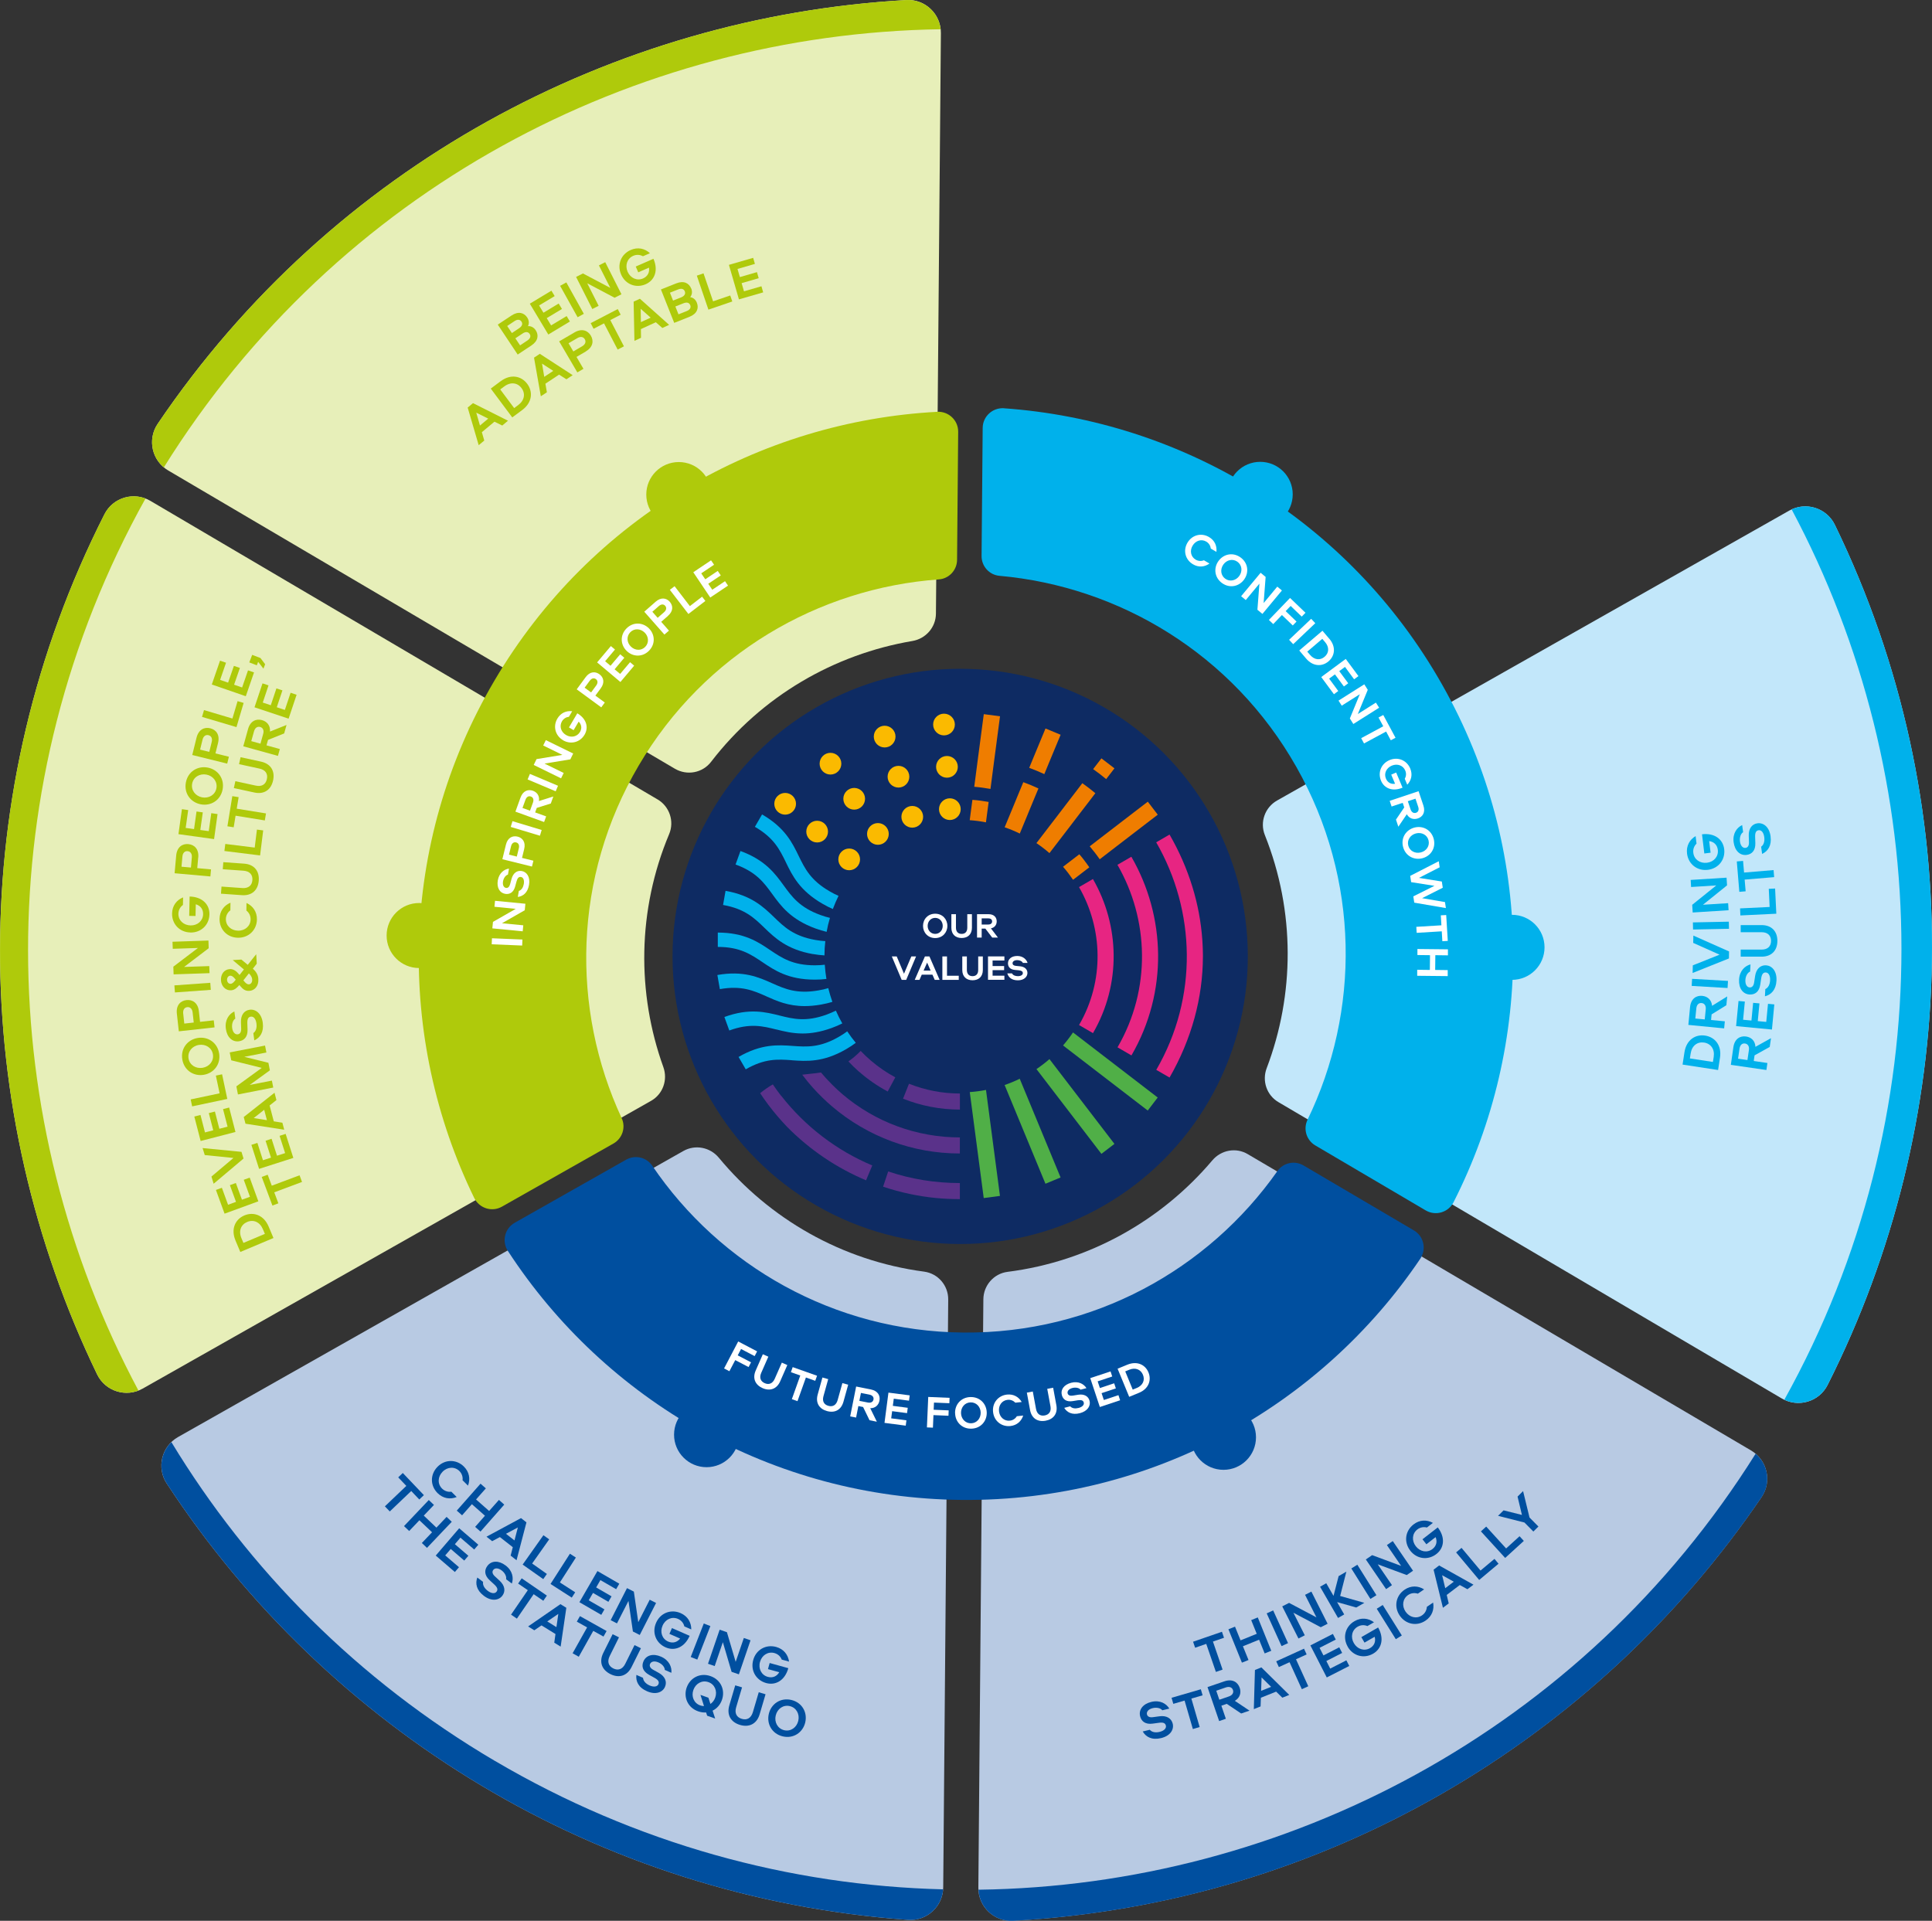 <?xml version="1.0" encoding="UTF-8"?>
<svg id="Layer_2" xmlns="http://www.w3.org/2000/svg" viewBox="0 0 366.59 364.5">
  <rect x="0" y="0" width="366.59" height="364.5" fill="#333333" stroke="none"/>
  <defs>
    <style>
      .cls-1 {
        fill: #fbba00;
      }

      .cls-2 {
        fill: #b8cae3;
      }

      .cls-3 {
        fill: #5a328a;
      }

      .cls-4 {
        fill: #e7efb9;
      }

      .cls-5 {
        fill: #ef7d00;
      }

      .cls-6 {
        fill: #c2e7fa;
      }

      .cls-7 {
        fill: #fff;
      }

      .cls-8 {
        fill: #00b1eb;
      }

      .cls-9 {
        fill: #00b1eb;
      }

      .cls-10 {
        fill: #e72582;
      }

      .cls-11 {
        fill: #afca0b;
      }

      .cls-12 {
        fill: #50af47;
      }

      .cls-13 {
        fill: #0e2b63;
      }

      .cls-14 {
        fill: #004f9f;
      }
    </style>
  </defs>
  <g id="Layer_1-2" data-name="Layer_1">
    <g>
      <g>
        <g>
          <path class="cls-4" d="M124.75,151.69L28.53,95.04c-3.09-1.82-7.09-.65-8.71,2.55-26.72,52.72-25.65,113.03-1.39,163.22,1.56,3.23,5.54,4.46,8.66,2.69l96.45-54.6c2.24-1.27,3.2-3.97,2.33-6.4-5.05-14.03-4.95-29.8,1.1-44.22,1.02-2.43.07-5.25-2.21-6.59Z"/>
          <path class="cls-4" d="M171.96.01C116.3,3.15,63.05,31.48,29.92,80.43c-2.01,2.97-1.1,7.03,2,8.85l96.14,56.6c2.3,1.35,5.25.8,6.87-1.32,9.61-12.5,23.39-20.41,38.18-22.92,2.56-.43,4.46-2.6,4.48-5.19l.94-110.18c.03-3.59-2.98-6.47-6.56-6.27Z"/>
          <path class="cls-11" d="M177.8,78.15c-33.58,1.8-65.65,19.85-83.98,51-18.34,31.15-18.56,67.95-3.84,98.18.96,1.96,3.36,2.73,5.26,1.65l21.16-11.98c1.69-.96,2.38-3.06,1.56-4.82-9.63-20.75-9.24-45.72,3.24-66.92,12.48-21.2,34.13-33.66,56.94-35.31,1.94-.14,3.44-1.76,3.46-3.7l.21-24.31c.02-2.18-1.81-3.91-3.99-3.8Z"/>
          <path class="cls-11" d="M178.48,5.55c-.35-3.24-3.18-5.72-6.52-5.54C116.3,3.15,63.05,31.48,29.92,80.43c-1.82,2.69-1.24,6.26,1.17,8.26C63.92,36.01,120.3,6.42,178.48,5.55Z"/>
          <path class="cls-11" d="M26.27,263.88C-1.16,212.55-2.6,148.87,27.61,94.6c-2.92-1.13-6.32.09-7.79,2.98-26.72,52.72-25.65,113.03-1.39,163.22,1.43,2.96,4.88,4.23,7.85,3.07Z"/>
          <g>
            <path class="cls-7" d="M99.13,178.29l-.05,1.14-5.78-.24.05-1.14,5.78.24Z"/>
            <path class="cls-7" d="M93.93,170.94l5.76.56-.12,1.23-4.32,2.47,4.04.39-.11,1.14-5.76-.56.12-1.23,4.32-2.47-4.04-.4.11-1.13Z"/>
            <path class="cls-7" d="M98.25,170.21l.2-1.14c.52-.17.82-.68.94-1.32.12-.72-.08-1.25-.53-1.33-.41-.07-.67.18-.85.84l-.26.96c-.32,1.16-1.06,1.54-1.9,1.4-1.04-.18-1.63-1.18-1.39-2.57.25-1.41,1.22-2.1,2.12-2.22l-.2,1.14c-.45.12-.82.66-.93,1.27-.13.75.16,1.18.55,1.25.38.07.65-.2.79-.7l.28-1.03c.3-1.08,1.04-1.63,1.93-1.47.93.16,1.65,1.1,1.38,2.63-.26,1.5-1.13,2.16-2.14,2.29Z"/>
            <path class="cls-7" d="M99.46,161.13l-.41,1.67,2.16.53-.27,1.11-5.62-1.39.68-2.77c.33-1.34,1.27-1.75,2.21-1.52.94.23,1.58,1.04,1.25,2.37ZM98.06,162.55l.39-1.59c.14-.58-.07-.99-.52-1.1-.45-.11-.82.16-.96.73l-.39,1.59,1.48.37Z"/>
            <path class="cls-7" d="M102.78,157.5l-.33,1.09-5.54-1.67.33-1.09,5.54,1.67Z"/>
            <path class="cls-7" d="M102.26,152.01l2.73-.86-.48,1.33-2.66.83-.31.86,2.09.75-.39,1.07-5.44-1.97.97-2.68c.47-1.29,1.45-1.6,2.35-1.28.77.28,1.29.95,1.14,1.93ZM100.57,153.83l.56-1.54c.2-.56.03-.99-.4-1.14-.43-.16-.83.07-1.03.63l-.56,1.54,1.43.52Z"/>
            <path class="cls-7" d="M105.88,149.11l-.44,1.05-5.33-2.25.44-1.05,5.33,2.25Z"/>
            <path class="cls-7" d="M103.57,140.45l5.19,2.54-.54,1.11-4.9.8,3.64,1.78-.5,1.02-5.19-2.54.54-1.11,4.9-.8-3.64-1.78.5-1.02Z"/>
            <path class="cls-7" d="M106.83,140.46c-1.49-.88-1.93-2.64-1.07-4.1.64-1.08,1.69-1.53,2.81-1.39l-.62,1.05c-.52.06-1.01.34-1.32.86-.54.92-.2,2.02.77,2.6.97.58,2.11.33,2.65-.58.42-.72.28-1.43-.25-1.96l-.96,1.62-.88-.52,1.58-2.68c1.73,1.02,2.2,2.66,1.38,4.06-.86,1.46-2.62,1.92-4.1,1.05Z"/>
            <path class="cls-7" d="M113.99,130.62l-1.02,1.38,1.79,1.31-.67.92-4.66-3.42,1.69-2.3c.81-1.11,1.84-1.13,2.62-.56.78.57,1.07,1.56.25,2.67ZM112.16,131.4l.97-1.32c.35-.48.31-.94-.06-1.21s-.82-.17-1.17.31l-.97,1.32,1.23.9Z"/>
            <path class="cls-7" d="M114.8,125.46l1.04.88,1.84-2.18.78.66-1.84,2.19,1.05.88,1.88-2.23.78.66-2.61,3.1-4.42-3.72,2.61-3.1.78.66-1.88,2.23Z"/>
            <path class="cls-7" d="M118.91,123.52c-1.19-1.16-1.29-2.98-.05-4.25,1.24-1.27,3.06-1.21,4.25-.05,1.18,1.16,1.29,2.98.05,4.25-1.24,1.27-3.07,1.21-4.25.05ZM122.31,120.03c-.79-.77-1.97-.83-2.72-.05-.75.77-.67,1.95.12,2.72.79.77,1.97.83,2.72.05.75-.77.67-1.96-.12-2.72Z"/>
            <path class="cls-7" d="M126.75,116.87l-1.29,1.13,1.47,1.67-.86.75-3.82-4.34,2.15-1.89c1.03-.91,2.05-.71,2.68,0,.64.73.71,1.76-.33,2.67ZM124.79,117.24l1.23-1.08c.44-.39.5-.85.2-1.2-.31-.35-.76-.34-1.21.05l-1.23,1.08,1.01,1.15Z"/>
            <path class="cls-7" d="M130.91,115.01l2.31-1.78.62.81-3.22,2.47-3.52-4.58.9-.69,2.9,3.78Z"/>
            <path class="cls-7" d="M133.06,108.8l.76,1.13,2.37-1.59.57.85-2.37,1.59.76,1.13,2.42-1.62.57.84-3.37,2.26-3.22-4.8,3.37-2.26.57.84-2.42,1.62Z"/>
          </g>
          <circle class="cls-11" cx="79.53" cy="177.53" r="6.17"/>
          <circle class="cls-11" cx="128.8" cy="93.85" r="6.17"/>
          <g>
            <g>
              <path class="cls-11" d="M44.68,235.39c-.92-2.19-.02-4.03,1.7-4.75,1.72-.72,3.67-.08,4.59,2.11l.92,2.18-6.29,2.65-.92-2.18ZM46.91,231.88c-1.19.5-1.68,1.71-1.1,3.08l.38.9,4.07-1.71-.38-.9c-.58-1.37-1.78-1.87-2.97-1.37Z"/>
              <path class="cls-11" d="M43.27,228.62l1.51-.55-1.16-3.17,1.13-.41,1.16,3.17,1.52-.55-1.18-3.23,1.13-.41,1.64,4.5-6.41,2.34-1.64-4.5,1.13-.41,1.18,3.24Z"/>
              <path class="cls-11" d="M40.54,224.64l-.42-1.37,4.18-3.53-5.45-.55-.41-1.33,7.38.72.39,1.27-5.67,4.78Z"/>
              <path class="cls-11" d="M38.91,214.89l1.55-.4-.84-3.26,1.16-.3.84,3.27,1.56-.4-.86-3.33,1.16-.3,1.2,4.64-6.61,1.71-1.2-4.64,1.17-.3.86,3.33Z"/>
              <path class="cls-11" d="M41.67,207.48l-.71-3.37,1.18-.25.99,4.68-6.67,1.41-.28-1.32,5.5-1.16Z"/>
              <path class="cls-11" d="M38.66,203.96c-1.94.32-3.73-.86-4.07-2.92-.34-2.07.99-3.75,2.92-4.07,1.93-.32,3.73.86,4.07,2.92.34,2.07-1,3.75-2.92,4.07ZM37.73,198.29c-1.29.21-2.16,1.29-1.96,2.55s1.38,2,2.67,1.79c1.28-.21,2.16-1.29,1.96-2.55s-1.39-2-2.67-1.79Z"/>
              <path class="cls-11" d="M37.74,191.9l.22,2.01,2.6-.29.15,1.34-6.78.75-.37-3.35c-.18-1.61.7-2.46,1.83-2.58,1.13-.12,2.17.51,2.35,2.12ZM36.76,194.04l-.21-1.92c-.08-.69-.48-1.06-1.02-1-.54.06-.84.51-.77,1.2l.21,1.92,1.79-.2Z"/>
              <path class="cls-11" d="M39.9,186.5l.1,1.34-6.81.49-.1-1.34,6.81-.49Z"/>
              <path class="cls-11" d="M32.73,178.71l6.82-.23.05,1.46-4.67,3.55,4.78-.16.05,1.34-6.82.23-.05-1.46,4.67-3.55-4.78.16-.05-1.34Z"/>
              <path class="cls-11" d="M36.12,176.95c-2.03-.04-3.51-1.59-3.47-3.6.03-1.48.85-2.55,2.09-3.06l-.03,1.44c-.5.36-.84.94-.86,1.65-.03,1.25.96,2.2,2.3,2.23,1.34.03,2.36-.88,2.39-2.13.02-.99-.54-1.63-1.39-1.88l-.05,2.22-1.2-.02.08-3.67c2.36.05,3.8,1.47,3.76,3.38-.04,2-1.58,3.49-3.62,3.45Z"/>
              <path class="cls-11" d="M37.61,162.72l-.18,2.02,2.61.24-.12,1.34-6.79-.61.3-3.36c.15-1.62,1.17-2.27,2.3-2.17,1.14.1,2.03.93,1.89,2.54ZM36.23,164.63l.17-1.92c.06-.7-.26-1.14-.8-1.19-.54-.05-.93.33-.99,1.03l-.17,1.92,1.79.16Z"/>
              <path class="cls-11" d="M35.23,157.11l1.59.22.47-3.34,1.19.17-.47,3.34,1.6.22.48-3.41,1.19.17-.66,4.75-6.76-.94.66-4.74,1.19.17-.48,3.41Z"/>
              <path class="cls-11" d="M38.09,152.63c-1.93-.37-3.21-2.09-2.82-4.15.39-2.06,2.22-3.19,4.15-2.82,1.92.37,3.21,2.09,2.82,4.15-.39,2.06-2.23,3.19-4.15,2.82ZM39.17,146.99c-1.28-.24-2.48.47-2.71,1.72s.61,2.35,1.89,2.6c1.27.24,2.48-.47,2.71-1.72.24-1.25-.62-2.36-1.89-2.6Z"/>
              <path class="cls-11" d="M41.37,141l-.49,1.97,2.55.63-.32,1.31-6.63-1.64.81-3.28c.39-1.58,1.51-2.06,2.6-1.79,1.11.27,1.87,1.22,1.48,2.8ZM39.71,142.68l.46-1.88c.17-.68-.08-1.16-.61-1.29-.53-.13-.97.19-1.13.86l-.46,1.88,1.75.43Z"/>
              <path class="cls-11" d="M44.1,136.35l.98-3.3,1.15.34-1.36,4.59-6.54-1.94.38-1.29,5.39,1.6Z"/>
              <path class="cls-11" d="M41.77,129.02l1.51.52,1.1-3.18,1.14.39-1.1,3.18,1.52.53,1.12-3.25,1.14.39-1.56,4.52-6.45-2.23,1.56-4.52,1.14.39-1.12,3.25Z"/>
              <path class="cls-11" d="M49.99,126.89l-1.01-1.3-.25.66-1.43-.55.55-1.43,1.57.6.89,1.18-.32.83Z"/>
            </g>
            <g>
              <path class="cls-11" d="M49.66,223.34l1.13-.42.78,2.08,5.27-1.97.47,1.26-5.27,1.97.78,2.09-1.13.42-2.03-5.43Z"/>
              <path class="cls-11" d="M49.89,220.17l1.53-.49-1.03-3.21,1.14-.37,1.03,3.21,1.54-.49-1.05-3.28,1.15-.37,1.46,4.56-6.5,2.08-1.46-4.56,1.14-.37,1.05,3.28Z"/>
              <path class="cls-11" d="M52.09,207.37l.36,1.38-1.29,1.03.79,3.01,1.63.26.35,1.33-7.35-1.14-.33-1.27,5.84-4.61ZM50.65,212.58l-.52-1.98-1.99,1.57,2.51.4Z"/>
              <path class="cls-11" d="M49.64,202.64l-5.76-1.43-.29-1.5,6.7-1.3.26,1.32-4.2.82,4.58,1.13.28,1.43-3.82,2.77,4.2-.82.26,1.32-6.7,1.31-.3-1.54,4.8-3.49Z"/>
              <path class="cls-11" d="M48.25,197.41l-.18-1.36c.52-.38.69-1.05.59-1.82-.11-.86-.53-1.38-1.06-1.31-.49.06-.69.44-.67,1.25l.04,1.18c.05,1.42-.65,2.12-1.65,2.25-1.24.16-2.26-.76-2.47-2.41-.22-1.68.64-2.8,1.62-3.25l.18,1.36c-.47.29-.69,1.03-.6,1.76.12.89.59,1.28,1.06,1.22.45-.06.67-.46.65-1.07l-.04-1.26c-.04-1.32.6-2.2,1.66-2.34,1.1-.14,2.24.66,2.48,2.48.23,1.78-.52,2.84-1.6,3.33Z"/>
              <path class="cls-11" d="M48.62,181.12l.1,1.75-.74.95c.59.53,1,1.15,1.04,1.97.08,1.42-.79,2.19-1.71,2.24-.78.05-1.22-.32-1.72-.91l-.17-.2-.09.1c-.34.39-.81.86-1.46.9-1.18.07-1.88-.89-1.94-1.87-.07-1.18.59-2.08,1.68-2.15.7-.04,1.27.42,1.69.93l.15.19.83-1.05-2.12-1.78,1.64-.1,1.21,1,1.58-1.98ZM43.79,186.69c.29-.02.56-.31.74-.53l.2-.25-.27-.31c-.27-.32-.53-.46-.78-.45-.36.02-.62.4-.6.82.02.35.26.75.7.72ZM47.22,184.72l-1.04,1.32.18.21c.25.29.52.57.88.54.35-.02.65-.38.61-.92-.03-.48-.31-.85-.62-1.15Z"/>
              <path class="cls-11" d="M43.73,171.31l-.02,1.44c-.49.36-.84.95-.85,1.65-.02,1.25.98,2.19,2.31,2.21,1.34.02,2.36-.89,2.38-2.14.01-.7-.31-1.3-.8-1.68l.02-1.44c1.21.56,2,1.65,1.98,3.13-.03,2-1.56,3.5-3.6,3.47s-3.52-1.57-3.49-3.58c.02-1.48.85-2.55,2.07-3.07Z"/>
              <path class="cls-11" d="M41.93,169.58l.1-1.34,3.95.28c1.17.08,1.84-.5,1.91-1.52.07-1.01-.51-1.68-1.68-1.77l-3.94-.28.1-1.34,3.96.28c1.91.14,2.9,1.4,2.77,3.2-.13,1.8-1.29,2.92-3.2,2.78l-3.96-.28Z"/>
              <path class="cls-11" d="M48.33,160.85l.42-3.42,1.19.15-.59,4.75-6.77-.84.17-1.34,5.58.69Z"/>
              <path class="cls-11" d="M44.09,151.08l1.19.19-.36,2.19,5.55.9-.22,1.33-5.55-.9-.36,2.2-1.19-.19.93-5.72Z"/>
              <path class="cls-11" d="M44.37,149.56l.29-1.32,3.87.84c1.15.25,1.89-.23,2.11-1.24.22-.99-.26-1.74-1.41-1.99l-3.87-.84.29-1.32,3.88.84c1.87.41,2.67,1.8,2.29,3.56-.38,1.77-1.69,2.71-3.56,2.3l-3.88-.84Z"/>
              <path class="cls-11" d="M51.24,138.82l3.13-1.25-.45,1.61-3.06,1.22-.29,1.04,2.53.7-.36,1.3-6.58-1.82.9-3.25c.43-1.57,1.56-2.02,2.65-1.72.93.26,1.61,1,1.52,2.17ZM49.42,141.12l.52-1.86c.19-.67-.05-1.17-.58-1.31s-.97.16-1.16.83l-.52,1.86,1.73.48Z"/>
              <path class="cls-11" d="M49.86,133.32l1.52.51,1.07-3.2,1.14.38-1.07,3.2,1.53.51,1.09-3.26,1.14.38-1.52,4.54-6.47-2.16,1.52-4.54,1.14.38-1.09,3.26Z"/>
            </g>
          </g>
          <g>
            <g>
              <path class="cls-11" d="M100.03,60.24c.34.51.42,1.12.15,1.65.6-.04,1.13.26,1.47.78.6.9.48,2.02-.81,2.88l-2.61,1.73-3.78-5.68,2.61-1.73c1.29-.86,2.38-.53,2.97.37ZM97.13,63.2l1.38-.92c.53-.35.73-.82.44-1.25-.3-.45-.79-.45-1.33-.09l-1.38.92.89,1.34ZM98.68,65.54l1.38-.92c.53-.35.73-.81.44-1.25-.3-.45-.79-.45-1.33-.09l-1.38.92.89,1.33Z"/>
              <path class="cls-11" d="M102.29,57.97l.83,1.37,2.89-1.74.62,1.03-2.89,1.74.83,1.38,2.95-1.77.62,1.03-4.1,2.47-3.51-5.85,4.1-2.47.62,1.03-2.95,1.77Z"/>
              <path class="cls-11" d="M110.78,59.55l-1.18.65-3.32-5.96,1.18-.65,3.32,5.96Z"/>
              <path class="cls-11" d="M114.84,49.75l3.08,6.09-1.3.66-5.19-2.74,2.16,4.27-1.2.61-3.08-6.09,1.3-.66,5.19,2.74-2.16-4.27,1.2-.61Z"/>
              <path class="cls-11" d="M117.86,52.1c-.82-1.86-.03-3.86,1.81-4.66,1.35-.59,2.67-.3,3.65.61l-1.32.58c-.54-.3-1.21-.37-1.85-.08-1.15.5-1.59,1.79-1.06,3.02.54,1.22,1.79,1.77,2.93,1.27.9-.4,1.26-1.18,1.12-2.05l-2.03.89-.48-1.1,3.36-1.47c.95,2.16.27,4.06-1.48,4.83-1.83.8-3.83.03-4.65-1.83Z"/>
            </g>
            <g>
              <path class="cls-11" d="M96.4,79.83l-1.1.92-1.48-.73-2.39,1.99.46,1.59-1.06.88-2.09-7.14,1.01-.84,6.65,3.34ZM91.07,80.75l1.57-1.31-2.27-1.13.7,2.44Z"/>
              <path class="cls-11" d="M95.02,72.33c1.9-1.42,3.9-.99,5.02.51,1.12,1.5.96,3.54-.94,4.96l-1.9,1.41-4.08-5.47,1.89-1.41ZM98.96,73.65c-.77-1.04-2.06-1.22-3.26-.33l-.78.58,2.64,3.54.78-.58c1.19-.89,1.39-2.18.62-3.21Z"/>
              <path class="cls-11" d="M108.67,71.19l-1.19.79-1.39-.89-2.6,1.72.28,1.63-1.15.76-1.29-7.33,1.1-.73,6.25,4.06ZM103.27,71.51l1.71-1.13-2.13-1.38.42,2.51Z"/>
              <path class="cls-11" d="M111.14,66.71l-1.75,1.02,1.32,2.26-1.16.68-3.45-5.89,2.91-1.7c1.4-.82,2.53-.36,3.1.61.58.98.43,2.19-.98,3.01ZM108.79,66.69l1.67-.98c.6-.35.78-.87.5-1.34-.28-.47-.81-.56-1.41-.21l-1.67.98.91,1.55Z"/>
              <path class="cls-11" d="M117.22,58.65l.55,1.07-1.97,1.02,2.59,4.98-1.19.62-2.59-4.98-1.98,1.03-.55-1.07,5.14-2.67Z"/>
              <path class="cls-11" d="M126.98,61.64l-1.3.6-1.24-1.09-2.83,1.3.02,1.65-1.25.58-.15-7.44,1.19-.55,5.55,4.96ZM121.6,61.13l1.86-.85-1.89-1.68.04,2.54Z"/>
              <path class="cls-11" d="M131.16,54.74c.23.57.18,1.18-.2,1.65.6.08,1.05.49,1.27,1.07.4,1,.05,2.08-1.39,2.65l-2.91,1.16-2.52-6.34,2.91-1.16c1.44-.57,2.43-.03,2.83.98ZM127.71,57.04l1.54-.61c.59-.24.88-.65.69-1.14-.2-.51-.68-.6-1.28-.36l-1.54.61.59,1.5ZM128.74,59.65l1.54-.61c.59-.23.89-.64.69-1.13-.2-.51-.68-.6-1.28-.36l-1.54.61.59,1.49Z"/>
              <path class="cls-11" d="M135.3,57.18l3.26-1.11.39,1.14-4.53,1.55-2.2-6.45,1.27-.44,1.82,5.32Z"/>
              <path class="cls-11" d="M139.94,51.04l.45,1.54,3.24-.94.33,1.15-3.24.94.45,1.55,3.31-.96.33,1.16-4.6,1.33-1.9-6.55,4.6-1.33.33,1.15-3.31.96Z"/>
            </g>
          </g>
        </g>
        <g>
          <path class="cls-6" d="M242.32,151.91l97.17-55.01c3.12-1.77,7.1-.53,8.67,2.7,25.82,53.16,23.73,113.45-1.38,163.22-1.62,3.21-5.62,4.37-8.71,2.55l-95.5-56.23c-2.22-1.31-3.14-4.03-2.22-6.44,5.29-13.94,5.45-29.72-.35-44.24-.98-2.45.02-5.25,2.32-6.55Z"/>
          <path class="cls-8" d="M190.53,77.48c33.54,2.37,65.3,20.97,83.1,52.42,17.81,31.45,17.41,68.25,2.18,98.23-.99,1.95-3.4,2.67-5.29,1.56l-20.95-12.33c-1.68-.99-2.32-3.1-1.48-4.85,9.98-20.58,10.01-45.56-2.11-66.97-12.12-21.41-33.55-34.23-56.33-36.27-1.94-.17-3.41-1.81-3.4-3.76l.21-24.31c.02-2.18,1.88-3.88,4.06-3.73Z"/>
          <path class="cls-8" d="M339.96,96.67c27.31,51.25,28.71,114.78-1.39,168.95,3.01,1.43,6.68.23,8.21-2.81,25.11-49.77,27.2-110.06,1.38-163.22-1.49-3.07-5.16-4.33-8.2-2.93Z"/>
          <g>
            <path class="cls-7" d="M230.8,104.72l-1.05-.62c-.06-.51-.35-1.02-.86-1.32-.91-.54-2.02-.21-2.6.77-.58.97-.34,2.11.58,2.65.51.3,1.09.32,1.57.12l1.05.62c-.92.66-2.06.78-3.13.14-1.46-.86-1.92-2.62-1.04-4.1.88-1.48,2.64-1.93,4.1-1.06,1.08.64,1.51,1.69,1.39,2.81Z"/>
            <path class="cls-7" d="M231.18,106.49c.96-1.36,2.73-1.75,4.18-.73,1.45,1.02,1.68,2.82.73,4.18-.95,1.35-2.73,1.75-4.18.73-1.45-1.02-1.68-2.83-.73-4.18ZM235.16,109.28c.64-.9.5-2.07-.38-2.69-.88-.62-2.03-.35-2.66.55-.63.9-.5,2.07.38,2.69.88.62,2.03.34,2.66-.55Z"/>
            <path class="cls-7" d="M243.24,112.05l-3.7,4.45-.95-.79.38-4.96-2.59,3.12-.88-.73,3.7-4.45.95.79-.38,4.96,2.59-3.12.88.73Z"/>
            <path class="cls-7" d="M244.89,114.99l-.94.98,2.06,1.98-.71.74-2.06-1.98-1.65,1.72-.82-.79,4.01-4.17,2.93,2.81-.71.73-2.1-2.02Z"/>
            <path class="cls-7" d="M245.38,122.24l-.78-.83,4.19-3.98.78.83-4.19,3.98Z"/>
            <path class="cls-7" d="M252.24,121.22c1.3,1.53,1.05,3.25-.16,4.28-1.21,1.03-2.94,1.01-4.25-.53l-1.3-1.53,4.4-3.75,1.3,1.53ZM251.34,124.63c.84-.71.92-1.81.1-2.77l-.54-.63-2.85,2.43.54.63c.82.96,1.92,1.06,2.75.34Z"/>
            <path class="cls-7" d="M255.21,126.55l-1.09.81,1.7,2.3-.82.61-1.7-2.3-1.1.81,1.73,2.35-.82.61-2.41-3.26,4.65-3.44,2.41,3.26-.82.61-1.73-2.35Z"/>
            <path class="cls-7" d="M261.68,134.3l-4.89,3.09-.66-1.05,1.89-4.6-3.43,2.17-.61-.96,4.89-3.09.66,1.04-1.89,4.6,3.43-2.17.61.96Z"/>
            <path class="cls-7" d="M264.8,140l-.9.48-.89-1.66-4.19,2.26-.54-1,4.19-2.26-.9-1.66.9-.48,2.33,4.33Z"/>
            <path class="cls-7" d="M263.65,144.24c1.59-.67,3.27.02,3.93,1.58.49,1.16.22,2.27-.56,3.09l-.47-1.12c.26-.45.33-1.02.09-1.57-.41-.98-1.5-1.37-2.55-.93-1.04.44-1.53,1.49-1.11,2.47.33.77.98,1.08,1.73.97l-.73-1.73.94-.4,1.21,2.87c-1.85.78-3.45.18-4.08-1.31-.66-1.57.02-3.25,1.61-3.92Z"/>
            <path class="cls-7" d="M266.94,154.51l-1.61,2.37-.45-1.35,1.57-2.31-.29-.87-2.11.7-.36-1.08,5.48-1.83.91,2.71c.44,1.31-.14,2.16-1.05,2.46-.78.26-1.61.06-2.1-.8ZM267.13,152.04l.52,1.55c.19.56.59.79,1.03.65.44-.15.61-.57.42-1.13l-.52-1.55-1.45.48Z"/>
            <path class="cls-7" d="M268.4,157.04c1.61-.41,3.21.46,3.65,2.18.43,1.72-.57,3.24-2.18,3.65-1.6.4-3.21-.46-3.65-2.18-.43-1.72.58-3.24,2.18-3.65ZM269.59,161.76c1.07-.27,1.73-1.24,1.47-2.29-.26-1.05-1.31-1.59-2.38-1.32-1.06.27-1.73,1.24-1.47,2.29.26,1.05,1.32,1.59,2.38,1.32Z"/>
            <path class="cls-7" d="M273.17,164.58l-3.93,2.01,4.34.69.18,1.18-3.92,1.98,4.34.74.17,1.14-6-1.03-.18-1.19,4.01-2-4.42-.7-.18-1.19,5.42-2.78.17,1.14Z"/>
            <path class="cls-7" d="M274.7,178.55l-1.02.06-.11-1.88-4.76.29-.07-1.14,4.76-.29-.11-1.89,1.02-.06.3,4.9Z"/>
            <path class="cls-7" d="M268.92,184.03l2.39.03.03-2.8-2.39-.03v-1.14s5.79.06,5.79.06v1.14s-2.39-.03-2.39-.03l-.03,2.8,2.38.03v1.14s-5.79-.06-5.79-.06v-1.14Z"/>
          </g>
          <circle class="cls-8" cx="239.12" cy="93.81" r="6.17"/>
          <circle class="cls-8" cx="286.9" cy="179.77" r="6.17"/>
          <g>
            <g>
              <path class="cls-8" d="M333.09,198.65l2.95-1.64-.24,1.66-2.88,1.6-.15,1.07,2.59.38-.19,1.33-6.75-.98.48-3.34c.23-1.61,1.29-2.2,2.41-2.04.96.14,1.72.79,1.78,1.96ZM331.57,201.16l.28-1.91c.1-.69-.2-1.15-.74-1.23-.54-.08-.94.28-1.04.97l-.28,1.91,1.78.26Z"/>
              <path class="cls-8" d="M330.73,193.51l1.6.15.32-3.36,1.2.11-.32,3.36,1.61.15.33-3.43,1.2.11-.45,4.77-6.8-.65.46-4.77,1.2.11-.33,3.43Z"/>
              <path class="cls-8" d="M334.89,189.06l.07-1.36c.58-.28.87-.91.91-1.68.04-.86-.28-1.45-.81-1.48-.49-.02-.76.31-.88,1.11l-.17,1.16c-.2,1.41-1.02,1.96-2.03,1.91-1.25-.06-2.08-1.15-2-2.81.08-1.69,1.13-2.64,2.17-2.9l-.07,1.36c-.51.2-.87.89-.9,1.62-.04.89.35,1.37.83,1.39.45.02.74-.33.83-.94l.19-1.25c.2-1.31.99-2.06,2.05-2.01,1.11.06,2.09,1.05,2,2.89-.09,1.79-1.02,2.69-2.18,2.99Z"/>
              <path class="cls-8" d="M330.29,181.55v-1.35h3.96c1.17,0,1.8-.63,1.8-1.65,0-1.02-.63-1.65-1.8-1.65h-3.96v-1.35s3.97,0,3.97,0c1.91,0,2.99,1.19,2.99,2.99,0,1.81-1.08,3-2.99,3h-3.97Z"/>
              <path class="cls-8" d="M335.78,172.11l-.16-3.44,1.2-.06.23,4.78-6.82.33-.06-1.34,5.62-.27Z"/>
              <path class="cls-8" d="M329.54,163.47l1.2-.1.19,2.21,5.6-.47.11,1.34-5.6.47.19,2.22-1.2.1-.48-5.78Z"/>
              <path class="cls-8" d="M334.35,162.03l-.18-1.35c.52-.38.69-1.05.59-1.82-.11-.86-.53-1.38-1.06-1.31-.49.06-.69.44-.67,1.25l.04,1.18c.05,1.42-.66,2.12-1.65,2.25-1.24.16-2.25-.76-2.47-2.41-.22-1.68.64-2.8,1.62-3.25l.18,1.35c-.47.29-.69,1.03-.6,1.76.12.89.59,1.28,1.06,1.22.45-.06.67-.46.65-1.07l-.04-1.26c-.04-1.32.6-2.2,1.66-2.34,1.1-.14,2.24.66,2.48,2.48.23,1.78-.52,2.83-1.6,3.33Z"/>
            </g>
            <g>
              <path class="cls-8" d="M319.62,199.68c.36-2.35,2.08-3.45,3.93-3.16,1.85.28,3.17,1.84,2.81,4.19l-.36,2.34-6.74-1.03.36-2.34ZM323.35,197.84c-1.28-.19-2.32.58-2.55,2.05l-.15.96,4.37.67.15-.96c.22-1.47-.54-2.52-1.82-2.72Z"/>
              <path class="cls-8" d="M324.86,190.87l2.87-1.78-.16,1.67-2.8,1.73-.1,1.07,2.61.25-.13,1.34-6.79-.66.32-3.36c.16-1.62,1.19-2.26,2.31-2.15.96.09,1.76.71,1.87,1.88ZM323.47,193.45l.19-1.92c.07-.7-.25-1.14-.79-1.19-.54-.05-.93.32-1,1.02l-.19,1.92,1.79.17Z"/>
              <path class="cls-8" d="M327.88,186.15l-.08,1.34-6.81-.4.08-1.34,6.81.39Z"/>
              <path class="cls-8" d="M321.17,184.62l.03-1.43,5.08-2.03-5-2.23.03-1.39,6.77,3.01-.02,1.33-6.88,2.75Z"/>
              <path class="cls-8" d="M328.04,174.9l.03,1.35-6.82.14-.03-1.35,6.82-.14Z"/>
              <path class="cls-8" d="M320.8,166.98l6.81-.43.09,1.46-4.57,3.68,4.78-.3.08,1.34-6.81.43-.09-1.46,4.57-3.68-4.78.3-.08-1.34Z"/>
              <path class="cls-8" d="M324.06,165.06c-2.02.25-3.7-1.08-3.95-3.07-.18-1.47.48-2.65,1.63-3.33l.17,1.43c-.45.43-.7,1.05-.61,1.75.15,1.25,1.26,2.04,2.59,1.88s2.21-1.2,2.06-2.45c-.12-.98-.77-1.54-1.64-1.66l.27,2.2-1.19.15-.44-3.64c2.35-.29,3.97.91,4.21,2.81.24,1.99-1.07,3.68-3.09,3.93Z"/>
            </g>
          </g>
        </g>
        <g>
          <path class="cls-2" d="M186.59,246.56l-.95,111.66c-.03,3.59,2.98,6.47,6.56,6.27,59.01-3.22,110.72-34.3,142.05-80.4,2.02-2.97,1.09-7.03-2-8.85l-95.5-56.23c-2.22-1.31-5.04-.79-6.71,1.18-9.62,11.38-23.34,19.19-38.85,21.16-2.62.33-4.58,2.57-4.6,5.21Z"/>
          <path class="cls-2" d="M31.64,281.52c30.54,46.63,81.71,78.58,140.66,82.8,3.58.26,6.64-2.57,6.67-6.16l.95-111.56c.02-2.66-1.93-4.94-4.58-5.29-15.63-2.07-29.37-10.05-38.94-21.61-1.65-2-4.48-2.56-6.74-1.28l-95.88,54.28c-3.12,1.77-4.12,5.81-2.15,8.82Z"/>
          <path class="cls-14" d="M96.38,237.4c18.35,28.18,50.02,46.92,86.16,47.23,36.14.31,68.13-17.9,86.95-45.76,1.22-1.81.68-4.27-1.2-5.38l-20.95-12.33c-1.68-.99-3.84-.53-4.95,1.06-13.15,18.71-34.97,30.86-59.58,30.65-24.6-.21-46.21-12.73-59.05-31.66-1.09-1.61-3.24-2.11-4.94-1.15l-21.16,11.98c-1.9,1.08-2.48,3.53-1.29,5.36Z"/>
          <path class="cls-14" d="M93.89,334.15c-26.06-15.34-46.72-36.33-61.37-60.49-2.08,2.02-2.55,5.31-.88,7.86,30.54,46.63,81.71,78.58,140.66,82.8,3.46.25,6.42-2.38,6.65-5.79-29.02-.72-58.26-8.61-85.05-24.38Z"/>
          <path class="cls-14" d="M185.66,358.59c.17,3.42,3.08,6.1,6.55,5.91,59.01-3.22,110.72-34.3,142.05-80.4,1.82-2.67,1.24-6.22-1.14-8.23-32.94,52.52-89.32,81.97-147.45,82.73Z"/>
          <g>
            <path class="cls-7" d="M140.61,256l-.63,1.2,2.53,1.32-.47.9-2.53-1.32-1.11,2.11-1.01-.53,2.68-5.12,3.59,1.88-.47.9-2.58-1.35Z"/>
            <path class="cls-7" d="M144.75,256.99l1.04.46-1.35,3.07c-.4.91-.13,1.61.67,1.96.79.35,1.49.07,1.89-.83l1.35-3.07,1.04.46-1.35,3.08c-.65,1.48-1.94,1.91-3.34,1.3-1.4-.62-1.96-1.86-1.31-3.34l1.35-3.08Z"/>
            <path class="cls-7" d="M155.03,261.07l-.34.96-1.77-.63-1.6,4.49-1.07-.38,1.6-4.49-1.78-.63.34-.96,4.63,1.64Z"/>
            <path class="cls-7" d="M156.05,261.4l1.1.31-.9,3.23c-.27.96.1,1.61.94,1.84.83.23,1.48-.14,1.75-1.09l.9-3.23,1.1.31-.9,3.24c-.44,1.56-1.65,2.17-3.12,1.76-1.48-.41-2.2-1.56-1.77-3.12l.9-3.24Z"/>
            <path class="cls-7" d="M165.12,267.22l1.26,2.57-1.39-.28-1.22-2.51-.9-.18-.43,2.18-1.12-.22,1.13-5.67,2.8.56c1.35.27,1.81,1.2,1.62,2.14-.16.8-.75,1.42-1.74,1.42ZM163.06,265.83l1.61.32c.58.12.98-.12,1.07-.57.09-.45-.19-.81-.77-.93l-1.61-.32-.3,1.5Z"/>
            <path class="cls-7" d="M169.59,265.43l-.18,1.35,2.83.37-.13,1.01-2.83-.37-.18,1.36,2.89.38-.13,1.01-4.03-.53.75-5.74,4.03.52-.13,1.01-2.89-.38Z"/>
            <path class="cls-7" d="M177.22,266.16l-.06,1.36,2.85.12-.04,1.02-2.85-.12-.1,2.38-1.14-.05.25-5.78,4.05.17-.04,1.02-2.91-.12Z"/>
            <path class="cls-7" d="M181.22,268.19c-.05-1.66,1.14-3.04,2.92-3.08s3.04,1.25,3.09,2.92c.05,1.65-1.14,3.04-2.92,3.08-1.77.05-3.04-1.26-3.08-2.92ZM186.08,268.05c-.03-1.11-.84-1.96-1.92-1.93-1.08.03-1.84.93-1.81,2.04.03,1.1.84,1.96,1.92,1.93s1.84-.94,1.81-2.04Z"/>
            <path class="cls-7" d="M193.87,266.05l-1.21.13c-.36-.37-.89-.61-1.48-.54-1.06.11-1.74,1.04-1.62,2.17.12,1.13.99,1.89,2.05,1.78.59-.06,1.06-.39,1.33-.84l1.21-.13c-.35,1.08-1.19,1.85-2.43,1.99-1.69.18-3.11-.96-3.29-2.67-.18-1.71.96-3.12,2.65-3.3,1.25-.13,2.23.45,2.8,1.43Z"/>
            <path class="cls-7" d="M194.85,264.27l1.12-.21.61,3.3c.18.98.8,1.4,1.65,1.24.85-.16,1.27-.78,1.09-1.75l-.61-3.3,1.12-.21.61,3.31c.29,1.59-.53,2.67-2.03,2.95-1.51.28-2.67-.44-2.96-2.03l-.61-3.3Z"/>
            <path class="cls-7" d="M201.94,267.16l1.12-.29c.37.4.96.47,1.59.31.71-.18,1.1-.59.99-1.03-.11-.4-.44-.53-1.12-.43l-.98.16c-1.19.19-1.85-.33-2.06-1.15-.27-1.03.4-1.97,1.77-2.33,1.39-.36,2.42.24,2.9,1.02l-1.12.29c-.29-.36-.94-.47-1.54-.32-.73.19-1.01.63-.91,1.02.1.37.46.51.97.43l1.05-.17c1.11-.17,1.91.27,2.14,1.15.24.91-.32,1.95-1.83,2.35-1.47.38-2.44-.14-2.97-1Z"/>
            <path class="cls-7" d="M208.27,262.11l.43,1.29,2.71-.9.32.97-2.71.9.43,1.3,2.77-.92.32.97-3.85,1.28-1.82-5.48,3.85-1.28.32.97-2.77.92Z"/>
            <path class="cls-7" d="M213.91,258.97c1.86-.76,3.41,0,4.01,1.47.6,1.46.05,3.11-1.81,3.87l-1.85.76-2.2-5.34,1.85-.76ZM216.87,260.88c-.42-1.01-1.44-1.43-2.6-.95l-.76.31,1.42,3.46.76-.31c1.17-.48,1.6-1.49,1.18-2.51Z"/>
          </g>
          <circle class="cls-14" cx="134.07" cy="272.25" r="6.17"/>
          <circle class="cls-14" cx="232.15" cy="272.75" r="6.17"/>
          <g>
            <g>
              <path class="cls-14" d="M80.43,283.72l-.87.83-1.53-1.61-4.07,3.88-.93-.97,4.07-3.88-1.54-1.62.87-.83,4,4.2Z"/>
              <path class="cls-14" d="M80.04,292.81l1.94-2.04-2.4-2.28-1.94,2.04-.98-.93,4.7-4.95.98.93-1.93,2.03,2.4,2.28,1.93-2.04.98.93-4.7,4.95-.98-.93Z"/>
              <path class="cls-14" d="M87.35,291.81l-1.04,1.22,2.56,2.2-.78.91-2.56-2.2-1.05,1.22,2.61,2.24-.78.91-3.63-3.12,4.45-5.18,3.63,3.12-.78.91-2.61-2.24Z"/>
              <path class="cls-14" d="M90.57,299.36l1.09.82c-.1.64.27,1.23.88,1.7.69.52,1.36.59,1.68.16.3-.39.17-.8-.42-1.35l-.87-.8c-1.05-.96-1.05-1.95-.44-2.75.76-1,2.12-1.07,3.45-.07,1.35,1.02,1.54,2.42,1.18,3.43l-1.09-.82c.12-.54-.25-1.22-.83-1.66-.71-.54-1.33-.48-1.61-.1-.27.36-.14.8.31,1.21l.92.85c.97.9,1.15,1.97.5,2.83-.67.88-2.04,1.13-3.51.02-1.43-1.08-1.65-2.36-1.24-3.48Z"/>
              <path class="cls-14" d="M103.77,302.78l-.68.99-1.83-1.25-3.18,4.64-1.11-.76,3.18-4.64-1.84-1.26.68-.99,4.78,3.28Z"/>
              <path class="cls-14" d="M106.38,312.47l-1.21-.75.23-1.64-2.65-1.64-1.37.93-1.17-.73,6.13-4.23,1.12.69-1.08,7.37ZM103.84,307.69l1.74,1.08.36-2.51-2.1,1.43Z"/>
              <path class="cls-14" d="M115.1,309.51l-.59,1.05-1.94-1.08-2.75,4.91-1.17-.66,2.75-4.91-1.95-1.09.59-1.05,5.06,2.83Z"/>
              <path class="cls-14" d="M116.24,310.11l1.21.6-1.76,3.55c-.52,1.05-.24,1.89.68,2.35.91.45,1.75.17,2.27-.88l1.76-3.55,1.21.6-1.77,3.56c-.85,1.71-2.4,2.15-4.01,1.35-1.62-.8-2.21-2.3-1.36-4.02l1.77-3.55Z"/>
              <path class="cls-14" d="M120.76,317.84l1.25.55c.06.64.55,1.14,1.25,1.45.79.35,1.46.25,1.67-.23.2-.45-.02-.82-.73-1.21l-1.03-.57c-1.25-.69-1.48-1.65-1.07-2.58.5-1.15,1.82-1.54,3.34-.87,1.55.68,2.07,1.99,1.95,3.06l-1.25-.55c0-.55-.53-1.13-1.2-1.42-.82-.36-1.4-.15-1.59.28-.18.42.05.81.58,1.11l1.1.61c1.15.65,1.58,1.65,1.15,2.63-.44,1.02-1.72,1.58-3.41.84-1.65-.72-2.16-1.91-2.02-3.09Z"/>
              <path class="cls-14" d="M130.3,320.22c.66-1.85,2.55-2.85,4.53-2.15s2.81,2.68,2.15,4.53c-.33.92-.96,1.63-1.77,2.02l.49,1.5-1.52-.54-.2-.62c-.48.04-1-.03-1.53-.22-1.97-.7-2.8-2.69-2.15-4.53ZM134.42,322.17l.38,1.18c.4-.27.73-.69.91-1.2.44-1.23-.08-2.52-1.28-2.94-1.2-.43-2.42.24-2.86,1.47-.44,1.22.08,2.52,1.28,2.94.24.09.49.13.73.13l-.67-2.12,1.52.54Z"/>
              <path class="cls-14" d="M139.51,319.82l1.29.38-1.12,3.79c-.33,1.12.09,1.9,1.08,2.19.98.29,1.75-.14,2.09-1.26l1.12-3.79,1.29.38-1.12,3.8c-.54,1.83-1.99,2.53-3.72,2.02-1.73-.51-2.57-1.88-2.03-3.72l1.12-3.8Z"/>
              <path class="cls-14" d="M145.88,325.23c.45-1.91,2.23-3.12,4.27-2.64,2.04.48,3.09,2.36,2.64,4.27-.45,1.9-2.23,3.12-4.27,2.64-2.04-.48-3.09-2.37-2.64-4.27ZM151.47,326.55c.3-1.27-.36-2.49-1.6-2.79s-2.38.5-2.68,1.78c-.3,1.26.36,2.49,1.6,2.79s2.38-.51,2.68-1.78Z"/>
            </g>
            <g>
              <path class="cls-14" d="M88.79,281.91l-1.02-1.01c.08-.6-.11-1.26-.6-1.75-.89-.88-2.26-.82-3.19.13-.94.95-.99,2.32-.1,3.2.5.49,1.15.68,1.76.59l1.02,1.01c-1.25.49-2.58.3-3.63-.74-1.42-1.41-1.44-3.55-.01-5,1.43-1.45,3.57-1.45,5-.04,1.05,1.04,1.25,2.38.78,3.62Z"/>
              <path class="cls-14" d="M90.16,289.74l1.86-2.11-2.48-2.19-1.86,2.11-1.01-.89,4.51-5.11,1.01.89-1.86,2.1,2.48,2.19,1.86-2.1,1.01.89-4.51,5.12-1.01-.89Z"/>
              <path class="cls-14" d="M98.01,296.08l-1.12-.88.41-1.6-2.45-1.92-1.46.78-1.08-.85,6.55-3.53,1.03.81-1.88,7.2ZM96.01,291.06l1.61,1.26.64-2.46-2.24,1.19Z"/>
              <path class="cls-14" d="M100.96,296.69l2.81,1.99-.69.98-3.91-2.76,3.94-5.57,1.1.78-3.24,4.59Z"/>
              <path class="cls-14" d="M106.25,300.3l2.89,1.86-.65,1.01-4.03-2.59,3.68-5.74,1.13.73-3.04,4.73Z"/>
              <path class="cls-14" d="M113.92,299.85l-.8,1.39,2.92,1.69-.6,1.04-2.92-1.69-.81,1.4,2.98,1.72-.6,1.04-4.15-2.4,3.42-5.91,4.15,2.4-.6,1.04-2.98-1.72Z"/>
              <path class="cls-14" d="M124.49,304.18l-3.1,6.08-1.3-.66-.84-5.8-2.18,4.26-1.2-.61,3.1-6.08,1.3.66.84,5.8,2.17-4.26,1.2.61Z"/>
              <path class="cls-14" d="M124.49,307.95c.81-1.87,2.81-2.64,4.65-1.84,1.36.59,2.03,1.76,2.03,3.1l-1.32-.58c-.14-.6-.55-1.14-1.2-1.42-1.15-.5-2.4.05-2.93,1.28-.54,1.22-.09,2.52,1.06,3.02.9.39,1.72.12,2.27-.57l-2.03-.89.48-1.1,3.36,1.47c-.95,2.17-2.81,2.96-4.56,2.19-1.84-.8-2.63-2.8-1.81-4.66Z"/>
              <path class="cls-14" d="M132.31,314.93l-1.25-.49,2.48-6.36,1.25.49-2.48,6.36Z"/>
              <path class="cls-14" d="M142.41,311.27l-2.21,6.46-1.38-.47-1.66-5.63-1.55,4.53-1.27-.44,2.21-6.46,1.38.47,1.66,5.63,1.55-4.53,1.27.44Z"/>
              <path class="cls-14" d="M142.92,315.01c.54-1.96,2.41-3.01,4.35-2.48,1.43.4,2.26,1.46,2.45,2.78l-1.39-.38c-.22-.58-.7-1.05-1.39-1.24-1.21-.33-2.37.39-2.73,1.68-.36,1.29.27,2.51,1.48,2.84.95.26,1.72-.12,2.17-.88l-2.14-.59.32-1.16,3.54.98c-.63,2.28-2.36,3.33-4.21,2.82-1.93-.54-3-2.4-2.45-4.36Z"/>
            </g>
          </g>
          <g>
            <g>
              <path class="cls-14" d="M216.83,328.57l1.33-.32c.43.48,1.12.58,1.87.4.84-.2,1.32-.68,1.19-1.2-.12-.48-.51-.64-1.31-.53l-1.17.16c-1.41.2-2.18-.43-2.41-1.41-.29-1.22.52-2.33,2.14-2.71,1.65-.4,2.85.34,3.4,1.27l-1.33.32c-.34-.44-1.1-.58-1.81-.41-.87.21-1.21.72-1.1,1.19.11.44.53.61,1.13.53l1.25-.17c1.31-.18,2.26.37,2.51,1.41.26,1.08-.42,2.3-2.21,2.73-1.75.42-2.88-.22-3.48-1.25Z"/>
              <path class="cls-14" d="M227.85,320.55l.34,1.16-2.13.62,1.57,5.4-1.29.38-1.57-5.4-2.14.62-.33-1.15,5.57-1.62Z"/>
              <path class="cls-14" d="M234.29,322.75l2.8,1.87-1.58.54-2.74-1.83-1.02.35.85,2.48-1.27.44-2.21-6.45,3.19-1.09c1.54-.53,2.55.15,2.92,1.22.31.91.08,1.89-.93,2.48ZM231.36,322.55l1.83-.63c.66-.23.93-.7.76-1.22-.18-.51-.68-.71-1.34-.49l-1.83.63.58,1.7Z"/>
              <path class="cls-14" d="M244.64,321.63l-1.32.53-1.18-1.15-2.89,1.16-.06,1.65-1.28.51.21-7.43,1.22-.49,5.29,5.22ZM239.29,320.86l1.9-.76-1.81-1.78-.09,2.54Z"/>
              <path class="cls-14" d="M247.43,312.86l.5,1.09-2.02.92,2.33,5.12-1.22.56-2.33-5.12-2.03.92-.5-1.09,5.27-2.4Z"/>
              <path class="cls-14" d="M250.39,312.71l.73,1.43,3-1.54.55,1.07-3,1.53.73,1.44,3.07-1.57.55,1.07-4.27,2.18-3.11-6.08,4.27-2.18.55,1.07-3.07,1.57Z"/>
              <path class="cls-14" d="M255.72,312.47c-1.01-1.77-.45-3.83,1.29-4.83,1.28-.74,2.63-.58,3.7.21l-1.25.72c-.57-.24-1.24-.24-1.85.12-1.09.62-1.39,1.96-.72,3.12.67,1.16,1.97,1.57,3.06.95.86-.49,1.12-1.31.89-2.16l-1.93,1.11-.6-1.04,3.18-1.83c1.18,2.05.7,4.02-.95,4.97-1.74,1-3.81.44-4.82-1.32Z"/>
              <path class="cls-14" d="M265.99,310.35l-1.14.71-3.62-5.78,1.14-.71,3.62,5.78Z"/>
              <path class="cls-14" d="M270.22,301.61l-1.19.81c-.58-.19-1.26-.14-1.84.25-1.04.71-1.24,2.06-.49,3.16s2.08,1.42,3.12.71c.58-.39.89-1,.92-1.62l1.19-.81c.24,1.32-.21,2.59-1.43,3.42-1.66,1.13-3.76.73-4.91-.95-1.14-1.68-.73-3.79.92-4.91,1.22-.83,2.57-.77,3.7-.07Z"/>
              <path class="cls-14" d="M279.58,300.72l-1.14.86-1.45-.8-2.48,1.88.38,1.61-1.1.83-1.77-7.23,1.05-.8,6.49,3.63ZM274.22,301.39l1.63-1.24-2.21-1.23.59,2.47Z"/>
              <path class="cls-14" d="M280.93,298.03l2.64-2.21.77.92-3.67,3.08-4.38-5.23,1.03-.86,3.61,4.31Z"/>
              <path class="cls-14" d="M285.78,293.84l2.55-2.32.81.89-3.54,3.23-4.6-5.04,1-.91,3.79,4.16Z"/>
              <path class="cls-14" d="M287.96,283.99l1.04-1.03,1.22,5.01,1.69,1.71-.96.95-1.69-1.71-5.01-1.27,1.05-1.04,3.48.87-.83-3.49Z"/>
            </g>
            <g>
              <path class="cls-14" d="M231.86,309.65l.39,1.14-2.1.72,1.83,5.32-1.27.44-1.83-5.32-2.11.73-.39-1.14,5.48-1.89Z"/>
              <path class="cls-14" d="M239.97,313.77l-1.06-2.61-3.07,1.24,1.06,2.61-1.25.5-2.56-6.33,1.25-.5,1.05,2.6,3.07-1.24-1.05-2.6,1.25-.51,2.56,6.33-1.25.5Z"/>
              <path class="cls-14" d="M244.4,311.81l-1.23.56-2.82-6.21,1.23-.56,2.82,6.21Z"/>
              <path class="cls-14" d="M248.83,302.03l3.08,6.1-1.3.66-5.19-2.75,2.16,4.28-1.2.61-3.08-6.1,1.3-.66,5.19,2.75-2.16-4.28,1.2-.61Z"/>
              <path class="cls-14" d="M257.34,305.05l-3.63-1.03,1.35,2.34-1.17.67-3.41-5.92,1.17-.67,1.38,2.4.97-3.75,1.47-.85-1.18,4.62,4.59,1.3-1.54.89Z"/>
              <path class="cls-14" d="M261.17,302.71l-1.14.71-3.62-5.78,1.14-.71,3.62,5.78Z"/>
              <path class="cls-14" d="M264.27,292.44l3.85,5.63-1.2.82-5.5-2.04,2.7,3.95-1.11.76-3.85-5.63,1.2-.82,5.5,2.04-2.7-3.95,1.11-.76Z"/>
              <path class="cls-14" d="M267.59,294.25c-1.25-1.61-.97-3.73.61-4.96,1.17-.91,2.52-.94,3.69-.3l-1.14.88c-.59-.16-1.26-.06-1.82.37-.99.77-1.1,2.13-.28,3.19.82,1.06,2.17,1.28,3.16.52.78-.61.93-1.45.59-2.26l-1.75,1.36-.74-.95,2.9-2.25c1.45,1.87,1.25,3.88-.26,5.05-1.58,1.23-3.71.97-4.96-.64Z"/>
            </g>
          </g>
        </g>
      </g>
      <g>
        <circle class="cls-13" cx="182.19" cy="181.49" r="54.58"/>
        <g>
          <g>
            <g>
              <path class="cls-10" d="M204.75,194.52s0,0,0,0l2.64,1.53s0,0,0,0c5.42-9.35,5.04-20.49-.01-29.24l-2.64,1.53c4.52,7.83,4.86,17.8.01,26.17Z"/>
              <path class="cls-10" d="M212.05,198.75s0,0,0,0l2.64,1.53s0,0,0,0c6.99-12.06,6.5-26.42-.02-37.7l-2.64,1.53c5.98,10.36,6.44,23.56.02,34.63Z"/>
              <path class="cls-10" d="M219.39,159.85c7.46,12.92,8.01,29.37.01,43.17,0,0,0,0,0,0l2.52,1.46c4.2-7.32,6.31-15.14,6.33-22.97,0-.12,0-.24,0-.37,0-.3,0-.6-.02-.91,0-.18-.01-.37-.02-.55-.01-.31-.03-.62-.05-.94,0-.11-.01-.22-.02-.33-.47-6.84-2.54-13.64-6.22-20.04l-2.53,1.47Z"/>
            </g>
            <g>
              <path class="cls-9" d="M149.11,163.62c1.22,2.52,2.61,5.37,6.95,7.88.69.4,1.34.73,1.97,1,.32-.85.68-1.69,1.08-2.5-.54-.23-1.1-.51-1.69-.86-3.62-2.09-4.71-4.34-5.87-6.71-1.22-2.52-2.61-5.37-6.95-7.88l-1.36,2.35c3.62,2.09,4.71,4.34,5.87,6.71Z"/>
              <path class="cls-9" d="M146.52,169.64c1.64,2.26,3.5,4.83,8.21,6.55.75.27,1.45.48,2.12.64.16-.9.37-1.78.63-2.65-.57-.13-1.17-.31-1.82-.55-3.93-1.43-5.39-3.45-6.95-5.59-1.64-2.26-3.5-4.83-8.21-6.55l-.93,2.56c3.93,1.43,5.39,3.45,6.95,5.59Z"/>
              <path class="cls-9" d="M154.24,181.04c.78.14,1.52.22,2.2.26,0-.92.06-1.82.16-2.71-.59-.03-1.21-.1-1.89-.22-4.12-.73-5.91-2.46-7.81-4.3-2.01-1.94-4.29-4.15-9.23-5.02l-.47,2.68c4.12.73,5.91,2.46,7.81,4.3,2.01,1.94,4.29,4.15,9.23,5.02Z"/>
              <path class="cls-9" d="M154.6,185.9c.79,0,1.53-.04,2.21-.13-.15-.89-.25-1.79-.31-2.7-.58.07-1.21.11-1.9.11-4.18,0-6.25-1.4-8.44-2.87-2.32-1.57-4.94-3.34-9.96-3.34v2.72c4.18,0,6.25,1.4,8.44,2.87,2.32,1.57,4.94,3.34,9.96,3.34Z"/>
              <path class="cls-9" d="M145.41,189.07c1.97.88,4.13,1.85,7.28,1.85.94,0,1.97-.09,3.1-.29.78-.14,1.5-.31,2.15-.51-.3-.85-.56-1.72-.78-2.61-.56.17-1.17.32-1.85.43-4.12.73-6.4-.29-8.81-1.36-2.55-1.14-5.45-2.43-10.38-1.56l.47,2.68c4.12-.73,6.4.29,8.81,1.36Z"/>
              <path class="cls-9" d="M147.29,195.35c1.49.37,3.09.77,5.01.77,1.57,0,3.36-.27,5.49-1.04.75-.27,1.42-.56,2.03-.87-.45-.78-.85-1.6-1.22-2.43-.52.26-1.1.51-1.74.75-3.93,1.43-6.35.83-8.91.19-2.71-.68-5.79-1.45-10.5.27l.93,2.56c3.93-1.43,6.35-.83,8.91-.19Z"/>
              <path class="cls-9" d="M150.24,201.2c2.79.2,5.95.42,10.29-2.09.69-.4,1.3-.8,1.85-1.22-.58-.7-1.12-1.42-1.62-2.18-.47.35-.99.7-1.59,1.04-3.62,2.09-6.11,1.92-8.74,1.73-2.79-.2-5.95-.42-10.29,2.09l1.36,2.35c3.62-2.09,6.11-1.92,8.74-1.73Z"/>
            </g>
            <g>
              <path class="cls-12" d="M184.01,207.23l2.65,20.12,3.08-.41-2.65-20.11c-.5.1-1.01.18-1.52.25s-1.04.12-1.56.16Z"/>
              <path class="cls-12" d="M190.62,205.89l7.75,18.74,2.87-1.19-7.75-18.73c-.93.45-1.88.85-2.87,1.19Z"/>
              <path class="cls-12" d="M196.66,202.87l12.33,16.09,2.47-1.89-12.33-16.09c-.78.68-1.6,1.31-2.47,1.9Z"/>
              <path class="cls-12" d="M201.71,198.39l16.07,12.35,1.89-2.47-16.07-12.35c-.58.86-1.21,1.68-1.89,2.47Z"/>
            </g>
            <path class="cls-5" d="M206.69,164.58c-.29-.43-.6-.84-.91-1.26s-.64-.82-.98-1.21l-3.09,2.37c.34.39.67.79.99,1.21s.62.84.91,1.26l3.09-2.37Z"/>
            <path class="cls-5" d="M215.73,153.71l-2.67,2.05-1.69,1.3-2.33,1.79-2.27,1.75c.33.4.66.8.98,1.21s.62.83.92,1.25l2.27-1.75,2.33-1.79,1.69-1.3,2.67-2.05,2.05-1.57-1.89-2.47-2.05,1.57Z"/>
            <path class="cls-5" d="M211.46,145.8l-2.47-1.89-1.57,2.04c.85.6,1.67,1.23,2.47,1.9l1.57-2.04Z"/>
            <path class="cls-5" d="M194.99,154.57l.95-2.3,1.1-2.65c-.94-.44-1.9-.84-2.87-1.19l-1.1,2.65-.95,2.31-1.49,3.6c.98.34,1.94.73,2.87,1.19l1.49-3.6Z"/>
            <path class="cls-5" d="M198.16,146.89l.81-1.97,1.29-3.11.99-2.38-2.87-1.19-.99,2.39-1.29,3.11-.81,1.97c.97.36,1.93.75,2.87,1.19Z"/>
            <path class="cls-5" d="M187.6,152.18c-.51-.09-1.01-.17-1.53-.24-.52-.07-1.04-.12-1.56-.16l-.51,3.86c1.03.07,2.06.21,3.08.41l.51-3.86Z"/>
            <path class="cls-5" d="M184.85,149.3c.52.04,1.04.1,1.56.17.51.07,1.02.15,1.53.24l.37-2.84.38-2.92.28-2.11.44-3.34.34-2.57-3.08-.41-.34,2.57-.44,3.34-.28,2.11-.38,2.92-.37,2.84Z"/>
            <path class="cls-5" d="M206.55,152.21l1.29-1.69c-.8-.66-1.62-1.3-2.47-1.9l-1.29,1.69-1.79,2.33-1.74,2.28-1.52,1.98-2.37,3.09c.85.58,1.68,1.21,2.47,1.9l2.37-3.09,1.52-1.98,1.74-2.28,1.79-2.33Z"/>
            <circle class="cls-1" cx="167.86" cy="139.78" r="2.06"/>
            <circle class="cls-1" cx="157.58" cy="144.92" r="2.06"/>
            <circle class="cls-1" cx="148.98" cy="152.53" r="2.06"/>
            <circle class="cls-1" cx="179.12" cy="137.49" r="2.06"/>
            <circle class="cls-1" cx="173.1" cy="155" r="2.06"/>
            <circle class="cls-1" cx="166.58" cy="158.25" r="2.06"/>
            <circle class="cls-1" cx="161.13" cy="163.08" r="2.06"/>
            <circle class="cls-1" cx="180.23" cy="153.55" r="2.06"/>
            <circle class="cls-1" cx="170.48" cy="147.39" r="2.06"/>
            <circle class="cls-1" cx="162.08" cy="151.58" r="2.06"/>
            <circle class="cls-1" cx="155.05" cy="157.81" r="2.06"/>
            <circle class="cls-1" cx="179.68" cy="145.52" r="2.06"/>
            <g>
              <path class="cls-3" d="M148.26,207.99c-.05-.07-.1-.13-.16-.19-.51-.66-.99-1.33-1.46-2.02-.77.44-1.57.99-2.41,1.67.51.76,1.03,1.5,1.57,2.22,1.11,1.47,2.29,2.85,3.53,4.15,4.27,4.33,9.37,7.8,15,10.16l1.18-2.82c-6.77-2.84-12.72-7.4-17.25-13.18Z"/>
              <path class="cls-3" d="M167.56,225.19c3.29,1.1,6.64,1.82,10.05,2.15,1.49.14,2.99.21,4.52.21v-3.05c-4.62,0-9.18-.72-13.6-2.2l-.97,2.9Z"/>
              <path class="cls-3" d="M172.48,205.65l-1.13,2.84c3.42,1.37,7.09,2.07,10.79,2.07v-3.05c-3.3,0-6.59-.63-9.65-1.85Z"/>
              <path class="cls-3" d="M157.91,205.84c-.75-.74-1.46-1.52-2.13-2.32-.66.11-1.31.17-1.97.24-.52.05-1.05.11-1.59.18.65.86,1.33,1.7,2.05,2.5,1.12,1.24,2.32,2.42,3.61,3.52,6.8,5.79,15.38,8.94,24.25,8.93v-3.05c-8.15,0-16.03-2.88-22.28-8.2-.68-.58-1.32-1.18-1.94-1.8Z"/>
              <path class="cls-3" d="M162.96,203.33c1.66,1.46,3.49,2.74,5.48,3.8l1.44-2.69c-1.66-.89-3.19-1.95-4.59-3.14-.69-.59-1.35-1.21-1.98-1.87-.36.37-.75.74-1.19,1.11-.39.33-.77.62-1.14.88.63.67,1.29,1.31,1.98,1.92Z"/>
            </g>
          </g>
          <g>
            <path class="cls-7" d="M175.14,175.7c0-1.28.94-2.31,2.31-2.31s2.31,1.03,2.31,2.31-.94,2.31-2.31,2.31-2.31-1.04-2.31-2.31ZM178.88,175.7c0-.85-.6-1.52-1.43-1.52s-1.43.67-1.43,1.52.6,1.52,1.43,1.52,1.43-.68,1.43-1.52Z"/>
            <path class="cls-7" d="M180.51,173.48h.88v2.57c0,.76.41,1.17,1.08,1.17s1.07-.41,1.07-1.17v-2.57h.88v2.58c0,1.24-.78,1.94-1.95,1.94s-1.95-.7-1.95-1.94v-2.58Z"/>
            <path class="cls-7" d="M188.03,176.18l1.33,1.74h-1.09l-1.3-1.7h-.7v1.7h-.88v-4.44h2.19c1.06,0,1.54.63,1.54,1.36,0,.63-.35,1.18-1.1,1.33ZM186.27,175.44h1.26c.45,0,.72-.23.72-.59s-.27-.58-.72-.58h-1.26v1.17Z"/>
            <path class="cls-7" d="M169.22,181.5h.93l1.38,3.28,1.39-3.28h.9l-1.87,4.44h-.86l-1.87-4.44Z"/>
            <path class="cls-7" d="M178.29,185.94h-.93l-.43-.98h-2.03l-.43.98h-.9l1.93-4.44h.86l1.93,4.44ZM175.25,184.18h1.33l-.66-1.51-.67,1.51Z"/>
            <path class="cls-7" d="M179.68,185.16h2.24v.78h-3.11v-4.44h.88v3.66Z"/>
            <path class="cls-7" d="M182.58,181.5h.88v2.57c0,.76.41,1.17,1.08,1.17s1.07-.41,1.07-1.17v-2.57h.88v2.58c0,1.24-.78,1.94-1.95,1.94s-1.95-.7-1.95-1.94v-2.58Z"/>
            <path class="cls-7" d="M188.34,182.28v1.04h2.19v.78h-2.19v1.05h2.24v.78h-3.11v-4.44h3.11v.78h-2.24Z"/>
            <path class="cls-7" d="M191.13,184.71h.89c.2.37.62.53,1.12.53.56,0,.94-.23.94-.57,0-.32-.23-.48-.75-.54l-.76-.07c-.92-.09-1.31-.6-1.31-1.26,0-.81.68-1.39,1.76-1.39s1.75.65,1.96,1.32h-.89c-.15-.33-.61-.53-1.08-.53-.58,0-.88.27-.88.58s.24.47.63.51l.82.08c.86.09,1.37.57,1.37,1.27s-.62,1.39-1.81,1.39-1.78-.57-2.01-1.32Z"/>
          </g>
        </g>
      </g>
    </g>
  </g>
</svg>